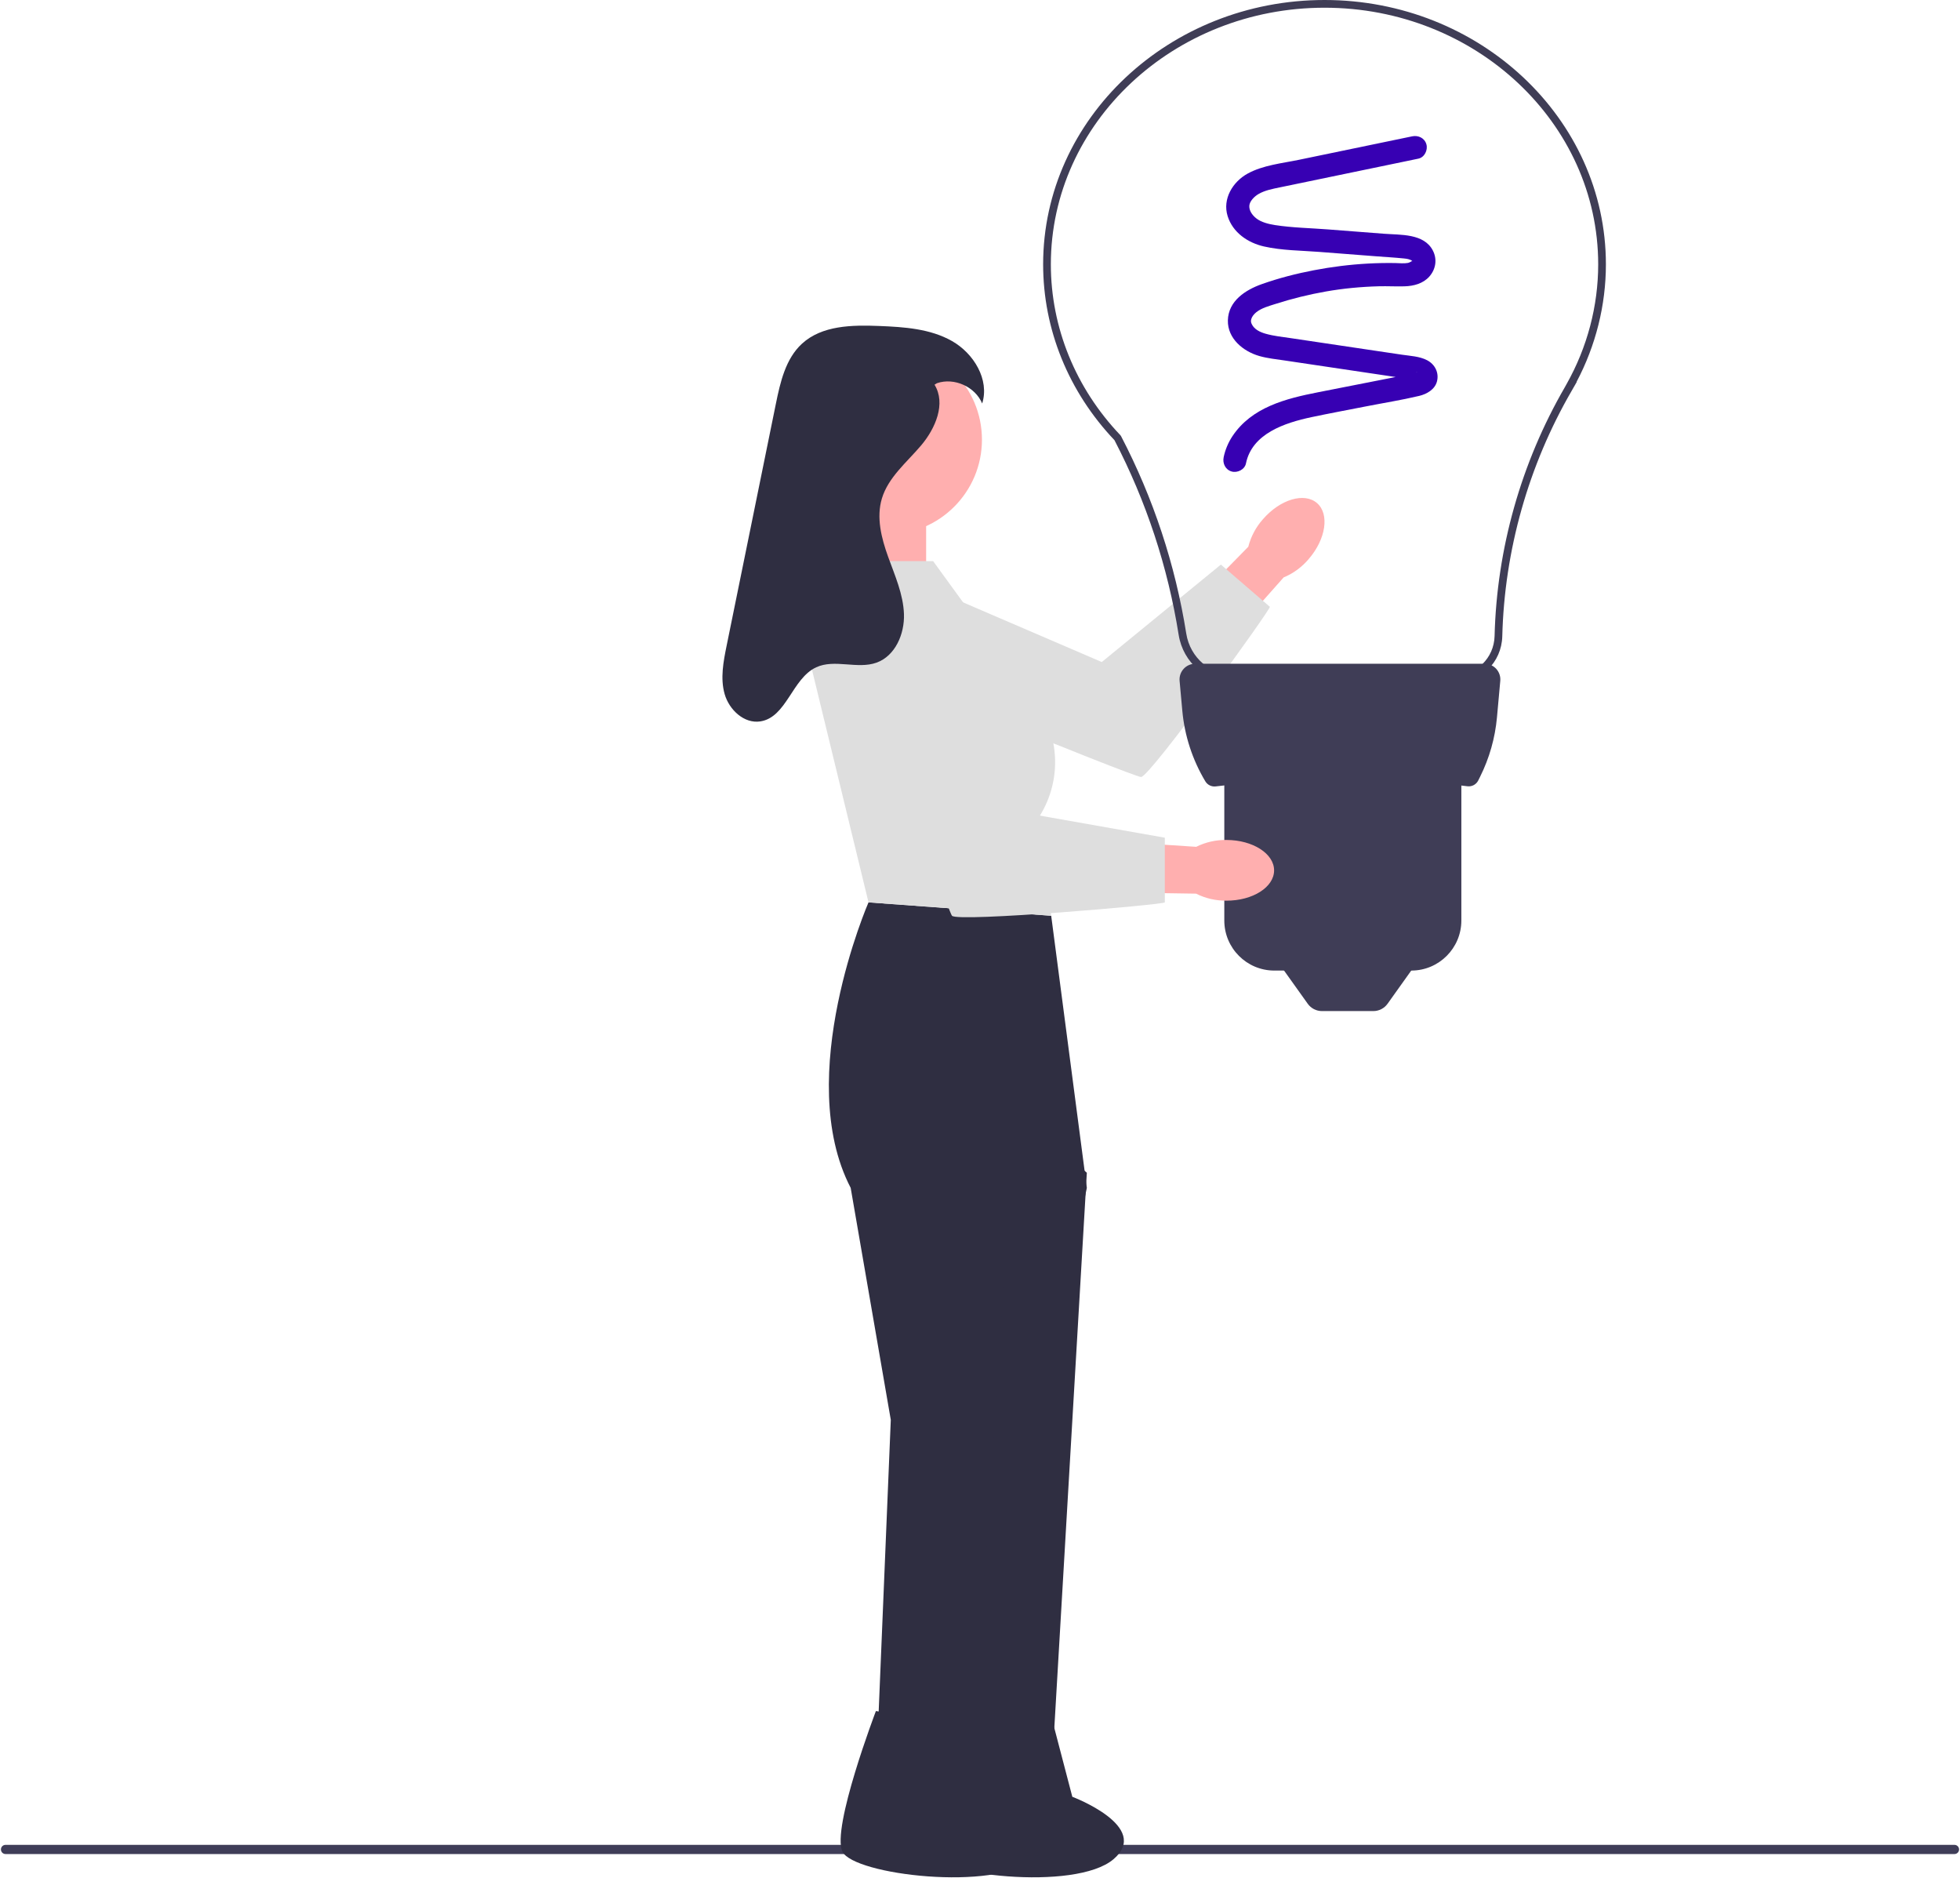 <svg width="237" height="227" xmlns="http://www.w3.org/2000/svg" xmlns:xlink="http://www.w3.org/1999/xlink" xml:space="preserve" overflow="hidden"><g transform="translate(-382 -225)"><path d="M158.135 67.516C157.316 68.488 156.276 69.251 155.102 69.739L151.739 73.526 142.214 85.028 135.778 88.921 132.79 83.776 146.896 70.036 150.827 66.037C151.142 64.804 151.748 63.665 152.594 62.715 154.676 60.31 157.605 59.434 159.136 60.76 160.666 62.085 160.219 65.109 158.135 67.516Z" fill="#FFAFAF" transform="matrix(1 0 0 1.001 382.114 225)"/><path d="M100.562 78.944 106.756 68.635 133.11 79.959 147.515 68.189C147.515 68.189 153.231 73.113 153.435 73.288 153.639 73.464 138.909 93.867 137.863 93.843 136.817 93.819 100.562 78.944 100.562 78.944Z" fill="#DEDEDE" transform="matrix(1 0 0 1.001 382.114 225)"/><path d="M0 223.371C0 223.679 0.247 223.926 0.555 223.926L236.217 223.926C236.525 223.926 236.772 223.679 236.772 223.371 236.772 223.063 236.525 222.816 236.217 222.816L0.555 222.816C0.247 222.816 0 223.063 0 223.371Z" fill="#3F3D58" transform="matrix(1 0 0 1.001 382.114 225)"/><path d="M160.045 0C178.806 0 194.069 14.322 194.069 31.927 194.069 36.846 192.844 41.739 190.518 46.128L190.546 46.128 189.931 47.199C184.705 56.202 181.803 66.454 181.54 76.847 181.459 80.016 178.914 82.498 175.744 82.498L149.23 82.498C145.814 82.498 142.945 80.049 142.408 76.675 141.102 68.466 138.49 60.556 134.646 53.164 129.083 47.31 126.02 39.77 126.02 31.927 126.02 14.322 141.284 0 160.045 0ZM189.106 46.762 189.326 46.365C191.82 41.94 193.137 36.948 193.137 31.927 193.137 14.837 178.292 0.932 160.045 0.932 141.798 0.932 126.953 14.837 126.953 31.927 126.953 39.552 129.94 46.882 135.366 52.569L135.442 52.676C139.35 60.173 142.003 68.198 143.328 76.528 143.792 79.447 146.275 81.566 149.23 81.566L175.744 81.566C178.404 81.566 180.54 79.483 180.608 76.824 180.874 66.287 183.813 55.893 189.106 46.762Z" fill="#3F3D56" transform="matrix(1 0 0 1.001 382.114 225)"/><path d="M179.412 80.167 144.406 80.167C143.293 80.167 142.421 81.123 142.521 82.232L142.849 85.837C143.123 88.854 144.075 91.771 145.634 94.369L145.634 94.369C145.895 94.803 146.387 95.041 146.89 94.98 157.263 93.73 167.412 93.689 177.319 94.962 177.86 95.032 178.386 94.755 178.631 94.266L178.855 93.817C179.977 91.573 180.669 89.139 180.897 86.64L181.297 82.232C181.398 81.123 180.525 80.167 179.412 80.167Z" fill="#3F3D56" transform="matrix(1 0 0 1.001 382.114 225)"/><path d="M147.927 92.519 176.591 92.519 176.591 111.175C176.591 114.513 173.882 117.222 170.545 117.222L153.973 117.222C150.636 117.222 147.927 114.513 147.927 111.175L147.927 92.519 147.927 92.519Z" fill="#3F3D56" transform="matrix(1 0 0 1.001 382.114 225)"/><path d="M165.947 122.115 159.735 122.115C159.052 122.115 158.411 121.785 158.014 121.229L153.986 115.59 171.697 115.59 167.669 121.229C167.272 121.785 166.631 122.115 165.947 122.115Z" fill="#3F3D56" transform="matrix(1 0 0 1.001 382.114 225)"/><path d="M170.647 16.465C166.087 17.41 161.526 18.354 156.965 19.298 154.915 19.723 152.618 19.943 150.754 20.963 148.948 21.951 147.683 24.024 148.329 26.1 148.946 28.082 150.768 29.325 152.722 29.767 154.889 30.258 157.212 30.254 159.421 30.425 161.726 30.602 164.031 30.78 166.336 30.958 167.432 31.043 168.535 31.102 169.63 31.214 169.98 31.25 170.361 31.293 170.648 31.515 170.644 31.512 170.746 31.575 170.689 31.585 170.678 31.587 170.677 31.513 170.679 31.508 170.723 31.37 170.705 31.501 170.669 31.501 170.657 31.501 170.327 31.719 170.143 31.754 169.646 31.847 169.098 31.779 168.594 31.77 167.5 31.752 166.406 31.773 165.313 31.832 163.114 31.952 160.919 32.225 158.756 32.64 156.629 33.047 154.511 33.59 152.469 34.313 150.488 35.013 148.413 36.344 148.359 38.692 148.309 40.897 150.222 42.447 152.17 43.001 153.172 43.286 154.228 43.389 155.256 43.542 156.403 43.713 157.549 43.883 158.696 44.054 160.951 44.389 163.206 44.725 165.462 45.06 166.608 45.231 167.755 45.401 168.902 45.572 169.437 45.652 169.974 45.72 170.508 45.811 170.704 45.844 170.889 45.906 171.083 45.946 170.953 45.919 171.115 45.919 171.088 45.95 171.173 46.002 171.173 45.994 171.088 45.926L171.031 45.842C170.899 45.472 170.904 45.423 171.144 44.987 171.19 44.903 171.283 44.989 171.164 44.976 171.037 44.962 171.24 44.96 171.105 45.016 171.038 45.044 170.964 45.063 170.894 45.082 170.363 45.229 169.807 45.306 169.266 45.412 168.143 45.633 167.019 45.853 165.896 46.074 163.686 46.508 161.476 46.942 159.267 47.376 155.375 48.14 151.24 49.174 148.908 52.686 148.401 53.45 148.032 54.331 147.848 55.228 147.697 55.968 148.063 56.739 148.825 56.949 149.516 57.138 150.393 56.715 150.545 55.972 151.284 52.364 155.232 51.069 158.478 50.38 160.63 49.925 162.795 49.525 164.954 49.102 167.129 48.674 169.34 48.327 171.496 47.814 172.403 47.599 173.387 47.041 173.64 46.075 173.918 45.016 173.396 43.994 172.436 43.501 171.516 43.028 170.422 42.991 169.416 42.841 168.308 42.676 167.199 42.511 166.091 42.347 163.835 42.011 161.58 41.676 159.325 41.34 158.216 41.175 157.108 41.01 155.999 40.845 154.971 40.693 153.916 40.589 152.913 40.304 152.236 40.111 151.542 39.781 151.242 39.135 151.145 38.927 151.121 38.776 151.187 38.541 151.277 38.22 151.529 37.921 151.809 37.699 152.455 37.189 153.329 36.961 154.096 36.715 155.103 36.392 156.121 36.103 157.148 35.851 159.187 35.349 161.26 34.981 163.349 34.778 164.439 34.672 165.531 34.604 166.625 34.576 167.66 34.549 168.696 34.613 169.73 34.581 170.832 34.547 171.966 34.252 172.722 33.398 173.5 32.52 173.69 31.319 173.148 30.266 172.077 28.181 169.237 28.386 167.258 28.233 164.991 28.058 162.725 27.883 160.458 27.708 158.339 27.544 156.16 27.51 154.059 27.184 153.281 27.063 152.385 26.841 151.798 26.377 151.26 25.952 150.911 25.395 150.954 24.837 150.993 24.317 151.524 23.743 152.079 23.425 152.858 22.977 153.777 22.81 154.648 22.629 159.125 21.695 163.605 20.774 168.084 19.847 169.187 19.618 170.289 19.39 171.391 19.162 172.131 19.009 172.558 18.136 172.367 17.442 172.157 16.674 171.389 16.312 170.647 16.465L170.647 16.465Z" fill="#3700B3" transform="matrix(1 0 0 1.001 382.114 225)"/><path d="M102.714 61.058 111.873 61.058 111.873 78.838 102.714 78.838Z" fill="#FFAFAF" transform="matrix(1 0 0 1.001 382.114 225)"/><path d="M126.995 110.602 104.905 108.986C104.905 108.986 95.746 129.999 102.749 143.468L107.599 171.486 105.681 217.599 115.715 217.599 131.305 143.468 126.995 110.602Z" fill="#2F2E41" transform="matrix(1 0 0 1.001 382.114 225)"/><path d="M122.685 134.137 131.305 141.64 126.995 215.127 117.297 215.127 122.685 134.137Z" fill="#2F2E41" transform="matrix(1 0 0 1.001 382.114 225)"/><path d="M118.621 53.102C118.621 59.427 113.494 64.554 107.17 64.554 100.845 64.554 95.719 59.427 95.719 53.102 95.719 46.778 100.845 41.651 107.17 41.651 113.494 41.651 118.621 46.778 118.621 53.102Z" fill="#FFAFAF" transform="matrix(1 0 0 1.001 382.114 225)"/><path d="M105.799 206.655 117.627 208.524 119.851 217.01C119.851 217.01 129.455 220.624 124.828 224.552 120.199 228.479 103.103 226.449 101.751 223.632 100.399 220.814 105.799 206.656 105.799 206.656Z" fill="#2F2E41" transform="matrix(1 0 0 1.001 382.114 225)"/><path d="M115.497 206.655 127.326 208.524 129.549 217.01C129.549 217.01 139.154 220.624 134.526 224.552 129.898 228.479 112.801 226.449 111.449 223.632 110.097 220.814 115.497 206.656 115.497 206.656Z" fill="#2F2E41" transform="matrix(1 0 0 1.001 382.114 225)"/><path d="M148.176 108.78C146.904 108.794 145.648 108.503 144.512 107.932L139.448 107.856 124.516 108.146 117.367 105.811 119.314 100.189 138.931 101.909 144.526 102.277C145.666 101.711 146.924 101.427 148.196 101.448 151.378 101.456 153.953 103.104 153.947 105.128 153.942 107.154 151.359 108.788 148.176 108.78Z" fill="#FFAFAF" transform="matrix(1 0 0 1.001 382.114 225)"/><path d="M112.717 67.769 101.381 67.769 97.631 79.083 104.905 108.986 126.995 110.602 125.648 98.48 125.648 98.48C128.256 94.241 128.048 88.848 125.121 84.824L112.717 67.769Z" fill="#DEDEDE" transform="matrix(1 0 0 1.001 382.114 225)"/><path d="M101.941 72.618 113.795 70.583 122.416 97.941 140.734 101.174 140.734 108.986C140.734 109.255 115.662 111.41 114.998 110.602 114.334 109.794 101.941 72.618 101.941 72.618Z" fill="#DEDEDE" transform="matrix(1 0 0 1.001 382.114 225)"/><path d="M112.888 46.463C114.294 48.745 112.998 51.751 111.265 53.797 109.532 55.842 107.297 57.638 106.523 60.205 105.83 62.506 106.461 64.988 107.277 67.249 108.093 69.51 109.107 71.764 109.191 74.166 109.275 76.568 108.138 79.221 105.875 80.032 103.553 80.864 100.809 79.556 98.572 80.597 95.659 81.952 94.999 86.643 91.823 87.129 89.869 87.429 88.057 85.734 87.511 83.834 86.965 81.933 87.357 79.905 87.752 77.968 88.834 72.66 89.916 67.352 90.998 62.044 91.898 57.627 92.798 53.21 93.698 48.794 94.235 46.157 94.874 43.336 96.855 41.515 99.277 39.291 102.927 39.238 106.213 39.371 109.232 39.493 112.372 39.7 115.001 41.191 117.628 42.681 119.559 45.849 118.65 48.731 117.8 46.703 115.263 45.565 113.183 46.28" fill="#2F2E41" transform="matrix(1 0 0 1.001 382.114 225)"/></g></svg>